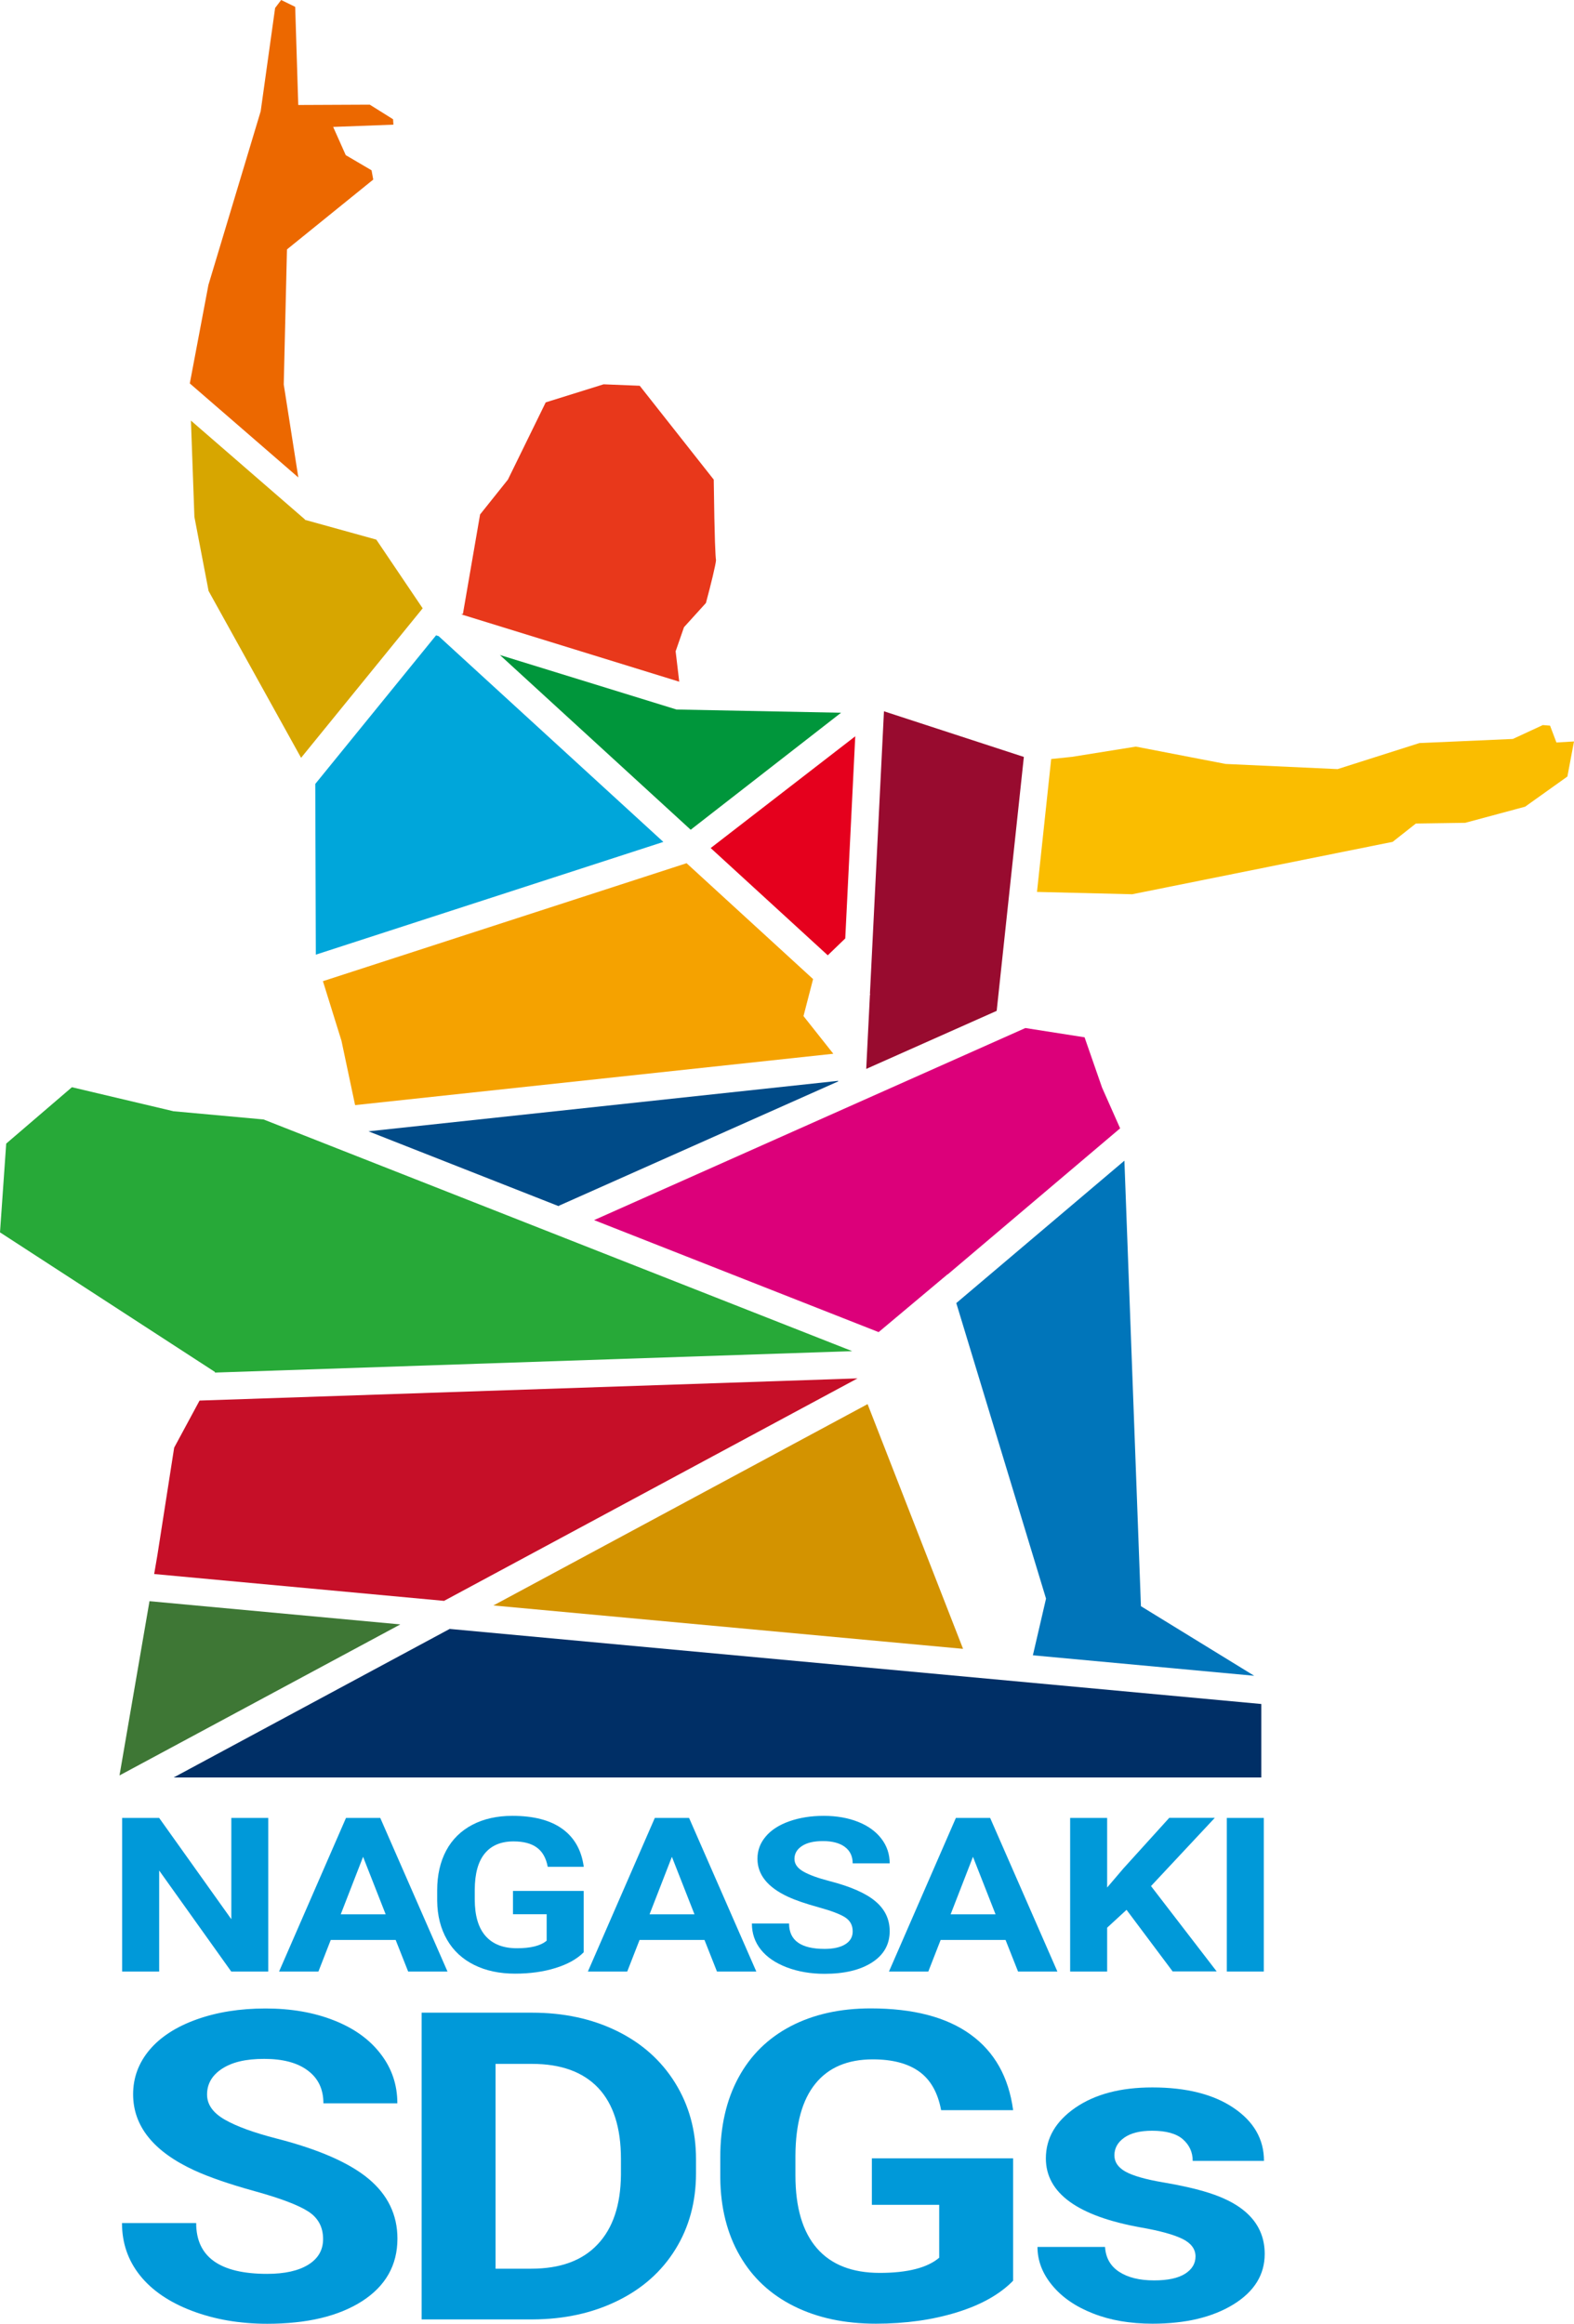 <?xml version="1.0" encoding="UTF-8"?><svg id="_レイヤー_2" xmlns="http://www.w3.org/2000/svg" viewBox="0 0 195.21 288.17"><defs><style>.cls-1{fill:#0099d9;}.cls-2{fill:#00a6da;}.cls-3{fill:#c60f28;}.cls-4{fill:#3e7735;}.cls-5{fill:#f5a200;}.cls-6{fill:#002f66;}.cls-7{fill:#d7a600;}.cls-8{fill:#00963b;}.cls-9{fill:#980b2f;}.cls-10{fill:#ec6800;}.cls-11{fill:#e5001d;}.cls-12{fill:#004b88;}.cls-13{fill:#0075ba;}.cls-14{fill:#27a938;}.cls-15{fill:#dc007a;}.cls-16{fill:#d39300;}.cls-17{fill:#e8381b;}.cls-18{fill:#fabd00;}</style></defs><g id="_レイヤー_1-2"><g><g><g><path class="cls-1" d="M33.27,244.5h-4.59l-8.94-12.53v12.53h-4.59v-19.05h4.59l8.95,12.56v-12.56h4.58v19.05Z"/><path class="cls-1" d="M49.07,240.58h-8.05l-1.53,3.92h-4.88l8.3-19.05h4.25l8.34,19.05h-4.88l-1.55-3.92Zm-6.81-3.18h5.57l-2.8-7.13-2.77,7.13Z"/><path class="cls-1" d="M72.41,242.09c-.83,.85-2,1.5-3.51,1.97-1.51,.47-3.18,.7-5.02,.7-1.93,0-3.62-.36-5.07-1.08-1.45-.72-2.58-1.76-3.37-3.13-.79-1.37-1.2-2.98-1.22-4.83v-1.29c0-1.9,.38-3.55,1.12-4.94,.75-1.39,1.83-2.45,3.24-3.19,1.41-.74,3.07-1.11,4.97-1.11,2.64,0,4.71,.54,6.2,1.62,1.49,1.08,2.37,2.64,2.65,4.7h-4.47c-.2-1.09-.66-1.89-1.35-2.39-.7-.51-1.66-.76-2.89-.76-1.56,0-2.75,.5-3.57,1.5-.82,1-1.23,2.49-1.24,4.47v1.22c0,2,.44,3.51,1.33,4.53,.89,1.02,2.19,1.53,3.9,1.53s2.95-.31,3.69-.94v-3.28h-4.18v-2.89h8.77v7.6Z"/><path class="cls-1" d="M87.37,240.58h-8.05l-1.53,3.92h-4.88l8.3-19.05h4.25l8.34,19.05h-4.88l-1.55-3.92Zm-6.81-3.18h5.57l-2.8-7.13-2.77,7.13Z"/><path class="cls-1" d="M105.75,239.5c0-.74-.31-1.31-.92-1.71-.61-.4-1.71-.82-3.31-1.26-1.59-.44-2.85-.87-3.78-1.3-2.53-1.17-3.8-2.74-3.8-4.72,0-1.03,.34-1.95,1.02-2.75,.68-.81,1.65-1.44,2.92-1.89,1.27-.45,2.7-.68,4.28-.68s3.01,.25,4.25,.74c1.24,.49,2.21,1.19,2.9,2.09,.69,.9,1.03,1.92,1.03,3.06h-4.59c0-.87-.32-1.55-.96-2.03-.64-.48-1.55-.73-2.71-.73s-1.99,.2-2.62,.61c-.62,.41-.93,.94-.93,1.6,0,.62,.36,1.14,1.09,1.56,.73,.42,1.8,.81,3.22,1.18,2.61,.67,4.52,1.5,5.71,2.5,1.19,.99,1.79,2.23,1.79,3.72,0,1.65-.73,2.94-2.19,3.88-1.46,.94-3.42,1.41-5.89,1.41-1.71,0-3.28-.27-4.68-.8-1.41-.54-2.48-1.27-3.22-2.2-.74-.93-1.11-2.01-1.11-3.24h4.61c0,2.1,1.47,3.15,4.41,3.15,1.09,0,1.94-.19,2.56-.57,.61-.38,.92-.91,.92-1.59Z"/><path class="cls-1" d="M124.71,240.58h-8.05l-1.53,3.92h-4.88l8.3-19.05h4.25l8.34,19.05h-4.88l-1.55-3.92Zm-6.81-3.18h5.57l-2.8-7.13-2.77,7.13Z"/><path class="cls-1" d="M139.7,236.86l-2.39,2.2v5.44h-4.59v-19.05h4.59v8.63l2.02-2.37,5.68-6.27h5.65l-7.91,8.46,8.14,10.58h-5.46l-5.72-7.64Z"/><path class="cls-1" d="M156.74,244.5h-4.59v-19.05h4.59v19.05Z"/></g><path class="cls-1" d="M40.07,277.67c0-1.48-.61-2.62-1.83-3.41-1.22-.79-3.42-1.63-6.6-2.51-3.18-.88-5.7-1.75-7.55-2.6-5.05-2.33-7.58-5.48-7.58-9.43,0-2.06,.68-3.89,2.03-5.5,1.36-1.61,3.3-2.87,5.84-3.78,2.54-.91,5.39-1.36,8.55-1.36s6.01,.49,8.5,1.48c2.49,.98,4.42,2.37,5.79,4.17,1.38,1.79,2.06,3.83,2.06,6.11h-9.17c0-1.74-.64-3.1-1.93-4.06-1.28-.97-3.09-1.45-5.41-1.45s-3.98,.41-5.23,1.22c-1.24,.81-1.86,1.88-1.86,3.2,0,1.24,.73,2.27,2.19,3.11,1.46,.84,3.6,1.62,6.44,2.35,5.22,1.34,9.02,3.01,11.4,4.99,2.38,1.99,3.58,4.46,3.58,7.42,0,3.29-1.46,5.87-4.37,7.75-2.92,1.87-6.84,2.81-11.77,2.81-3.42,0-6.54-.54-9.36-1.61-2.81-1.07-4.96-2.54-6.44-4.4-1.48-1.86-2.22-4.02-2.22-6.48h9.2c0,4.2,2.93,6.3,8.8,6.3,2.18,0,3.88-.38,5.11-1.14,1.22-.76,1.83-1.82,1.83-3.17Z"/><path class="cls-1" d="M52.29,287.65v-38.05h13.7c3.91,0,7.41,.75,10.5,2.26,3.09,1.51,5.5,3.65,7.23,6.43,1.73,2.78,2.6,5.94,2.6,9.47v1.75c0,3.54-.85,6.68-2.55,9.43-1.7,2.75-4.1,4.89-7.2,6.4-3.1,1.52-6.59,2.28-10.49,2.3h-13.79Zm9.17-31.7v25.4h4.43c3.59,0,6.33-1,8.22-3.01,1.9-2,2.86-4.87,2.9-8.6v-2.01c0-3.87-.94-6.8-2.81-8.79-1.88-1.99-4.62-2.99-8.22-2.99h-4.52Z"/><path class="cls-1" d="M125.65,282.84c-1.65,1.69-3.98,3-7,3.93-3.02,.93-6.36,1.4-10.03,1.4-3.85,0-7.23-.72-10.13-2.16-2.9-1.44-5.15-3.52-6.73-6.26-1.58-2.73-2.39-5.95-2.43-9.64v-2.59c0-3.8,.75-7.09,2.25-9.86,1.5-2.78,3.66-4.9,6.48-6.38,2.82-1.47,6.13-2.21,9.92-2.21,5.28,0,9.41,1.08,12.38,3.23,2.98,2.15,4.74,5.28,5.29,9.39h-8.93c-.41-2.18-1.31-3.77-2.71-4.78-1.4-1.01-3.32-1.52-5.76-1.52-3.12,0-5.49,1-7.12,3.01-1.63,2-2.46,4.98-2.48,8.94v2.43c0,3.99,.89,7,2.66,9.04,1.77,2.04,4.37,3.06,7.8,3.06s5.9-.63,7.37-1.88v-6.56h-8.35v-5.77h17.52v15.18Z"/><path class="cls-1" d="M148.27,279.84c0-.92-.54-1.65-1.61-2.18s-2.79-1.01-5.15-1.42c-7.87-1.41-11.8-4.27-11.8-8.57,0-2.51,1.22-4.6,3.65-6.28,2.44-1.68,5.62-2.52,9.55-2.52,4.2,0,7.56,.84,10.07,2.53s3.78,3.88,3.78,6.58h-8.84c0-1.08-.41-1.97-1.22-2.68s-2.09-1.06-3.82-1.06c-1.49,0-2.64,.29-3.45,.86-.82,.58-1.22,1.31-1.22,2.19,0,.84,.46,1.51,1.39,2.03,.93,.51,2.49,.96,4.69,1.33,2.2,.37,4.06,.8,5.56,1.27,4.67,1.46,7,4,7,7.6,0,2.58-1.29,4.66-3.88,6.26-2.59,1.59-5.93,2.39-10.03,2.39-2.77,0-5.23-.42-7.38-1.27-2.15-.84-3.84-2-5.06-3.48-1.22-1.47-1.83-3.06-1.83-4.77h8.38c.08,1.34,.66,2.37,1.74,3.08,1.08,.71,2.53,1.07,4.34,1.07,1.69,0,2.97-.27,3.84-.82,.87-.55,1.3-1.27,1.3-2.16Z"/></g><g><polygon class="cls-5" points="99.65 126.01 100.84 121.42 85.15 107.05 40.05 121.68 42.35 129.07 44.04 137.05 103.35 130.68 99.65 126.01"/><polygon class="cls-6" points="21.54 220.43 156.43 220.43 156.43 211.32 55.77 202.01 21.54 220.43"/><polygon class="cls-18" points="193.03 92.08 192.24 89.99 191.34 89.92 187.63 91.64 176.04 92.15 165.89 95.38 152 94.74 140.87 92.59 132.95 93.86 130.37 94.13 128.61 110.61 140.42 110.9 172.72 104.4 175.6 102.13 181.72 102.04 189.15 100.04 194.39 96.3 195.21 91.95 193.03 92.08"/><polygon class="cls-14" points="32.69 138.83 21.52 137.81 8.92 134.83 .77 141.82 0 152.83 26.67 170.15 26.63 170.22 105.69 167.56 32.69 138.83"/><polygon class="cls-3" points="106.35 170.94 24.75 173.69 21.6 179.53 19.52 192.86 19.12 195.2 55.07 198.53 106.35 170.94"/><polygon class="cls-12" points="69.31 149.59 69.29 149.54 103.95 134.11 103.95 134.04 45.7 140.3 69.31 149.59"/><path class="cls-17" d="M83.8,80.75l1.03-2.97,2.72-3c.6-2.22,1.23-4.81,1.25-5.31-.07-.48-.18-2.23-.28-9.99l-9.18-11.64-4.48-.18-7.18,2.24-4.69,9.58-3.45,4.32-2.13,12.34-.21,.05,27.04,8.35-.45-3.79Z"/><polygon class="cls-10" points="35.19 47.68 35.59 30.93 46.29 22.27 46.08 21.12 42.88 19.24 41.32 15.74 48.79 15.46 48.75 14.79 45.86 12.98 36.99 13.02 36.61 .85 34.87 0 34.12 .99 32.33 13.8 25.85 35.33 23.54 47.55 37 59.21 35.19 47.68"/><polygon class="cls-7" points="46.67 66.92 37.83 64.47 37.82 64.42 23.68 52.16 24.11 64.1 25.87 73.29 37.34 93.98 52.42 75.44 46.67 66.92"/><polygon class="cls-9" points="107.94 123.3 107.89 123.36 107.43 132.56 123.61 125.36 126.98 93.87 109.63 88.21 107.89 123.26 107.94 123.3"/><polygon class="cls-11" points="106.07 91.31 88.14 105.17 102.66 118.47 104.83 116.38 106.07 91.31"/><polygon class="cls-2" points="54.4 78.89 54.09 78.79 54.09 78.78 39.1 97.22 39.17 118.39 82.27 104.41 54.4 78.89"/><polygon class="cls-4" points="18.54 198.57 14.82 220.18 49.65 201.45 18.54 198.57"/><polygon class="cls-8" points="62 81.23 85.66 102.9 104.31 88.39 83.9 87.99 62 81.23"/><polygon class="cls-16" points="61.19 199.1 119.44 204.48 107.6 174.13 61.19 199.1"/><polygon class="cls-13" points="129.73 198.25 128.1 205.28 155.55 207.82 141.5 199.19 139.45 143.94 118.6 161.6 129.73 198.25"/><polygon class="cls-15" points="108.97 165.2 117.52 158.03 117.53 158.05 138.92 139.93 136.68 134.88 134.51 128.64 127.17 127.49 73.68 151.31 108.97 165.2"/></g></g></g></svg>